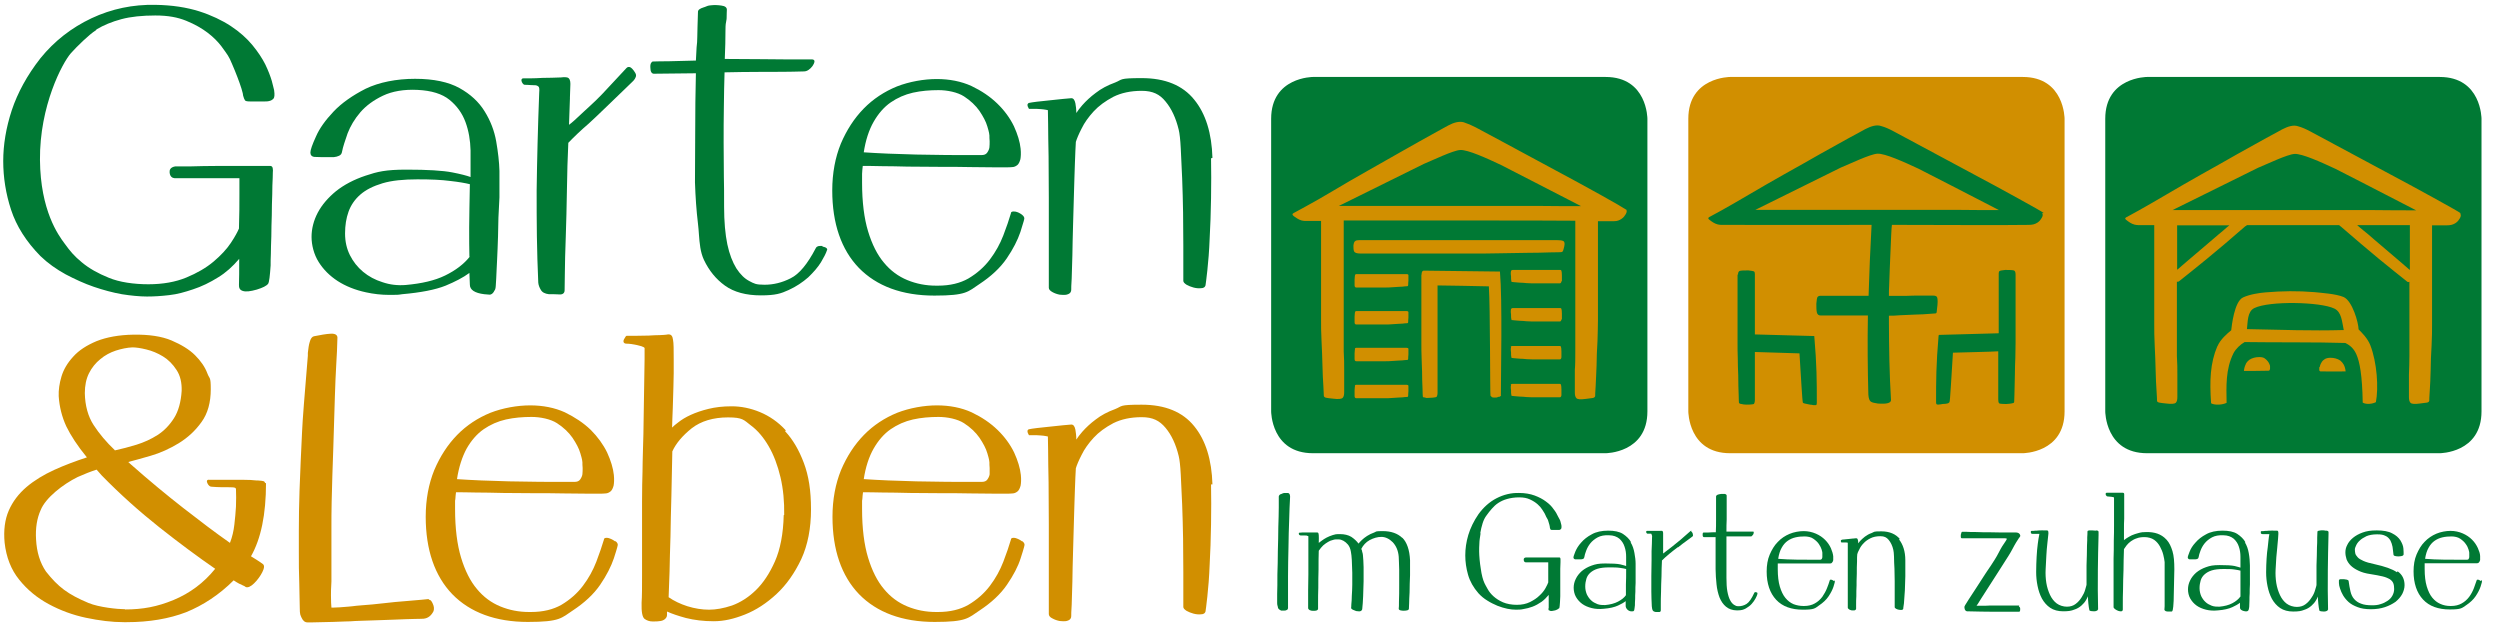 <?xml version="1.0" encoding="UTF-8"?> <svg xmlns="http://www.w3.org/2000/svg" id="Ebene_1" version="1.1" viewBox="0 0 1081.7 273.2"><defs><style> .st0 { fill: #007934; } .st1 { fill: #d18f00; } </style></defs><path class="st0" d="M41.8,12.7c3-1.8,6.6-3.3,10.7-4.4,4.1-1.1,9.1-1.6,14.7-1.6s9.7.8,13.4,2.3c3.7,1.5,6.8,3.3,9.3,5.2,2.5,1.9,4.4,3.9,5.8,5.7,1.4,1.9,2.4,3.3,2.9,4.1.5.8,1.2,2.1,1.9,3.9.8,1.8,1.5,3.6,2.2,5.4.7,1.8,1.3,3.5,1.8,5.1.5,1.6.7,2.6.7,3h0c.3,1,.5,1.6.8,2,.2.3.7.5,2.3.5s1,0,1.6,0h4.4c.8,0,1.6,0,2.2-.2.6-.1,1.2-.4,1.7-.9.6-.5.7-1.7.4-3.8-.1-.6-.5-1.9-1-4-.6-2-1.5-4.4-2.8-7.1-1.3-2.6-3.2-5.5-5.6-8.4-2.4-2.9-5.5-5.7-9.3-8.2-3.8-2.5-8.4-4.7-13.7-6.4-5.4-1.7-11.7-2.7-19-2.8-9.6-.2-18.9,1.7-27.6,5.8-8.7,4.1-16.1,9.9-22.1,17.3-5.8,7.4-9.9,15-12.4,22.5-2.5,7.6-3.7,15-3.7,22s1.1,14.1,3.4,21.1c2.3,7,6.5,13.7,12.7,20,3.2,3.1,6.9,5.7,10.9,7.9,4,2.1,8.1,4,12.2,5.4,4.1,1.4,8.2,2.5,12.1,3.2,3.7.6,7.8,1,10.9,1s6.2-.2,9.6-.6c3.6-.4,6.7-1.3,10.3-2.5,3.7-1.2,7.4-3,10.9-5.2,3.3-2,6.3-4.7,9.1-8,0,3.8,0,10.1-.1,11.2,0,.9,0,2.2,1.7,2.7,1.3.4,3.2.2,6-.6,2.6-.8,4.2-1.6,4.9-2.5.5-.7.8-3.6,1.1-8,0-.4,0-.7,0-1,0-.5,0-1.8.1-3.9,0-2.1.1-4.7.2-7.6,0-2.9.1-6,.2-9.2,0-3.2.1-6.3.2-9,0-2.8.1-5.1.2-7.1,0-2,.1-3.1.1-3.3,0-1.6-.6-1.9-1.1-1.9h-10.8c-3.6,0-7.5,0-12,0-4.3,0-8.2.1-11.9.2-3.6,0-5.7,0-6.5,0-2.2.4-2.5,1.6-2.4,2.7.2,1.8,1.2,2.3,2.1,2.4.4,0,2.1,0,4.9,0,3,0,6.1,0,9.2,0s6.5,0,9.3,0c2.3,0,3.9,0,4.7,0v6.9c0,4.1,0,9-.2,14.9-.6,1.4-1.7,3.5-3.5,6.2-1.8,2.7-4.3,5.4-7.5,8.1-3.2,2.7-7.2,5-11.8,6.9-4.6,1.9-10.1,2.9-16.4,2.9s-12.5-.9-17.1-2.8c-4.7-1.9-8.6-4.1-11.7-6.7-3.2-2.6-5.2-5-7.2-7.8l-.3-.4c-2.6-3.5-10.4-14.1-10.6-36.1-.2-23.4,9.7-42,13.4-46.2,2.6-2.9,7.9-8.1,10.8-9.9"></path><path class="st0" d="M524.6,68.3c-.3-10.6-2.9-19.1-7.9-25.2-5-6.2-12.6-9.3-22.7-9.3s-8.2.6-11.5,1.9c-3.3,1.2-6.1,2.7-8.4,4.5-2.3,1.7-4.2,3.5-5.8,5.3-1.1,1.3-2,2.4-2.6,3.4,0-1.7-.2-3.1-.4-4.2-.3-1.5-.9-2.2-1.7-2.2s-.2,0-.2,0c-.4,0-1.5.1-3.4.3-1.8.2-3.7.4-5.7.6-2,.2-3.9.4-5.6.6-1.7.2-2.8.4-3.3.5-.4,0-.6.3-.8.6-.1.3,0,.6.1,1l.5,1h2.2c.8,0,1.7,0,2.7.1.9,0,1.7.2,2.5.3.7.1.8.2.8.2,0,.3,0,2.3.1,6,0,3.7.1,8.3.2,13.9,0,5.4.1,11.3.1,18v38.9c0,.7.5,1.3,1.6,1.9.9.5,2,.9,3.1,1.1.5,0,1,.1,1.5.1s1.3,0,1.8-.2c1.4-.4,1.7-1.3,1.7-2s0-2,.2-4.9c.1-2.7.2-6,.3-10.1,0-3.7.2-8,.3-13.2.1-4.8.3-9.5.4-14.1.1-4.6.3-8.8.4-12.7.1-3.8.3-6.8.4-9,.4-1.3,1.2-3.3,2.5-5.8,1.2-2.5,3-5,5.2-7.4,2.2-2.4,5.1-4.5,8.5-6.3,3.4-1.7,7.5-2.6,12.3-2.6s7.8,1.5,10.3,4.6c2.6,3.1,4.5,7.2,5.7,12.2.4,1.6.7,4.3.9,8.2.2,3.9.4,8.2.6,12.9.2,4.8.3,9.8.4,14.8,0,5.4.1,10.1.1,14.2v15.3c0,.6.5,1.1,1.4,1.7.9.5,1.9.9,3,1.2,1.1.3,2.2.4,3.2.3,1.2,0,1.8-.5,2-1.2.1-.6.4-2.8.8-6.5.4-3.7.8-8.4,1-13.8.3-5.3.5-11.2.6-17.4.1-6.2.1-12,0-17.3"></path><path class="st0" d="M203.3,111c-2.6,3.3-6.2,6-10.7,8.2-4.5,2.2-10.2,3.5-17,4.1-3.5.3-6.9-.1-10.1-1.2-3.2-1-6-2.5-8.4-4.5-2.4-2-4.3-4.4-5.7-7.2-1.4-2.8-2.1-5.9-2.1-9.4s.5-6.6,1.5-9.4c1-2.8,2.7-5.3,5.1-7.4,2.4-2.1,5.6-3.7,9.6-4.9,4-1.2,9.1-1.7,15.1-1.7s10.4.2,14.2.7c3.6.4,6.5.9,8.5,1.4-.1,7.3-.3,13.5-.3,18.6,0,5.1,0,9.4.1,12.8M216.1,74c-.1-3.9-.6-8.2-1.4-12.8-.8-4.6-2.5-9-5-13-2.5-4.1-6.2-7.5-10.9-10.1-4.7-2.6-11.1-4-19.2-4s-15.6,1.5-21.4,4.3c-5.7,2.9-10.4,6.2-13.9,9.9-3.5,3.7-6.1,7.3-7.6,10.8-1.6,3.5-2.4,5.8-2.4,6.9s.6,1.8,1.8,1.9c1,0,2,.1,3.3.1s1.3,0,2.2,0c.9,0,1.8,0,2.8,0,.9-.1,1.7-.3,2.3-.6.7-.3,1.2-.9,1.3-1.8.4-2.1,1.3-4.7,2.4-7.9,1.2-3.1,3-6.2,5.5-9.1,2.5-2.9,5.8-5.3,9.8-7.2,4-1.9,9.1-2.8,15-2.5,6,.3,10.6,1.7,13.8,4.3,3.2,2.6,5.5,5.8,6.9,9.6,1.4,3.8,2.1,7.9,2.2,12.3,0,4.2,0,8.1,0,11.5-1.6-.6-4.3-1.3-7.9-2-4.1-.8-10.7-1.2-19.8-1.2s-12.6.9-17.7,2.6c-5.1,1.7-9.4,4-12.8,6.7-3.4,2.8-6.1,5.9-7.9,9.3-1.8,3.4-2.7,7-2.7,10.5s1,7.6,3.1,10.9c2,3.2,4.8,6,8.2,8.2,3.4,2.2,7.6,3.9,12.3,4.9,3.2.7,6.6,1.1,10.1,1.1s3.6,0,5.5-.3c8-.7,14.3-1.9,18.8-3.7,4.1-1.7,7.6-3.5,10.3-5.5l.2,5.1c0,2.2,2.1,3.6,6.2,4.1,1.1.1,1.9.2,2.4.2s1.3-.4,1.8-1.3c0-.2.2-.3.2-.4.3-.4.5-.7.6-2,.1-1.7.3-4.3.4-7.6.1-2.5.3-5.4.4-8.7.1-3.4.3-7,.3-10.6,0-1.8.1-3.6.2-5.5.1-2,.2-4,.3-6,0-2.3,0-4.5,0-6.7,0-1.6,0-3.2,0-4.8"></path><path class="st0" d="M272.9,29.2c-.7-.4-1.4-.3-1.9.3-2.2,2.4-3.9,4.2-5.4,5.8-3.9,4.2-6,6.6-10.6,10.8l-2.4,2.2c-3.4,3.2-5,4.7-6.4,5.7.1-4,.3-7.8.4-11.4v-.5c.1-3.7.2-5.5.2-5.8,0-1.5-.4-2.4-1.1-2.7-.6-.2-1.6-.3-2.9-.1-2.5.1-5.6.2-8,.2-1.9.1-3.7.2-5.4.2h-2.9c-.5,0-.7.2-.8.4-.2.4,0,.9.1,1.2.4.8.8,1.2,1.3,1.2s1.1,0,2.3.1c1,0,1.9.1,2.4.1.6.1,1.1.4,1.3.7.1.1.4.6.2,2.7-.3,7.3-.5,14.6-.7,21.7-.2,7-.3,13.8-.4,20.4,0,6.7,0,13.3.1,19.8.1,6.6.3,13.3.6,20.1.1,1.1.5,2.1,1.1,3.1.6,1.1,1.8,1.7,3.5,1.9,1.5,0,3.5,0,4.7.1,0,0,.2,0,.2,0,1.2,0,1.9-.7,1.9-1.8s0-2.8.1-7.2c0-4.3.2-9.7.4-15.9.2-6.2.4-13.1.5-20.3.1-7.2.3-14.1.6-20.4,2.5-2.6,5.4-5.4,8.8-8.3,2.7-2.4,10.9-10.4,15.9-15.2,1.4-1.3,2.5-2.4,3.1-3,.6-.5,1.6-1.8,1.5-2.8,0-.9-1.7-3-2.3-3.3"></path><path class="st0" d="M355.8,106.4c-.3,0-.6,0-.9,0-1.3,0-1.8.6-2,1.1-3.5,6.7-7.1,11.1-10.8,12.9-3.7,1.9-7.5,2.8-11.3,2.8s-4.5-.5-6.6-1.6c-2.1-1.1-3.9-2.9-5.6-5.5-1.6-2.6-3-6.1-3.9-10.4-.9-4.3-1.4-9.8-1.4-16.3s0-8.3-.1-13c0-4.6-.1-9.5-.1-14.7s0-10.4.1-15.6c0-5.1.2-10.1.3-14.8,4.8-.1,10.1-.2,15.9-.2s12.4,0,18.4-.2c.7,0,1.4-.2,2.1-.7.7-.5,1.2-1,1.7-1.7.4-.6.7-1.2.8-1.7,0-.3,0-.6-.2-.8-.2-.2-.5-.3-.8-.3-9,0-16.3,0-22.2-.1-6.2,0-11.3-.1-15.6-.1.2-4.6.3-8.7.3-12.6,0-2.4.2-3.1.3-3.6,0-.4.2-.7.2-1.5,0-1.9.1-3.1.1-3.6,0-1-.8-1.6-2.4-1.8-1.4-.2-2.9-.3-4.6-.1-1.1.1-1.5.3-2,.5-.3.1-.6.3-1.1.4-1.6.5-2.4,1.1-2.4,1.9s0,.9-.1,3.3c0,1.8-.2,4.3-.2,7.6,0,1.5-.1,2.9-.3,4.5-.1,1.6-.2,3.5-.3,5.7-3.9.1-8.5.2-11.6.3h-.5c-3.4,0-5.3.1-6.1.1s-.7.1-1,.4c-.4.4-.6,1.2-.5,2.3,0,1.7.6,2.6,1.5,2.6l18.2-.2c-.2,8.3-.3,16.8-.3,25.9,0,8.6-.1,15.7-.1,21.3.2,6.1.6,12.1,1.3,17.9.2,1.6.3,3.1.4,4.5.3,4,.6,7.8,2.2,11.2,2.2,4.6,5.2,8.3,9.1,11.1,3.9,2.8,9.1,4.2,15.5,4.2s8.7-.8,12-2.3c3.3-1.5,6.1-3.4,8.5-5.5,2.3-2.2,4.2-4.4,5.5-6.5,1.3-2.2,2.2-3.9,2.6-5.2.2-.3.1-.6,0-.7-.2-.4-.8-.7-1.9-.9"></path><path class="st0" d="M373.7,66.1c.8-5.4,2.3-9.9,4.3-13.4,2-3.5,4.5-6.4,7.4-8.4,2.9-2,6.1-3.4,9.6-4.2,3.6-.8,7.3-1.1,11.1-1.1s8.2.9,11,2.7c2.8,1.8,5.1,4,6.7,6.3,1.6,2.4,2.8,4.6,3.4,6.7.8,2.6.9,3.6.9,3.9,0,.7,0,1.6.1,2.5,0,.9,0,1.8-.1,2.7-.1.8-.5,1.6-1,2.3-.5.7-1.3,1-2.4,1-20.6.1-37.8-.3-51.1-1.2M442.2,92.9c-.5-.4-1.1-.7-1.7-1-.7-.3-1.3-.4-1.9-.4-1,0-1.2.4-1.2.8-.8,2.7-1.9,6-3.3,9.6-1.4,3.6-3.3,7.1-5.8,10.4-2.5,3.3-5.6,6-9.3,8.2-3.5,2-7.9,3.1-13.1,3.1s-.6,0-.9,0c-4.4,0-8.5-.8-12.4-2.4-3.9-1.6-7.3-4.1-10.1-7.5-2.9-3.4-5.2-8-6.9-13.6-1.7-5.6-2.6-12.7-2.6-21s0-2.7,0-3.9c0-1.1.2-2.2.3-3.4,2,0,4.7,0,8.3.1,3.5,0,7.2.1,11.4.2h.8c4.3,0,8.8.1,13.5.1s8.8,0,12.8.1c3.6,0,7,.1,10,.1h5.1c1.2,0,2.1,0,2.8-.1.8,0,1.6-.4,2.2-.9.6-.5,1-1.4,1.3-2.5.2-1.1.3-2.6.1-4.6-.3-2.9-1.3-6.2-2.9-9.7-1.7-3.5-4.1-6.8-7.2-9.8-3.1-3-6.8-5.5-11.2-7.6-4.4-2-9.5-3-15-3s-11.8,1.1-17.2,3.2c-5.4,2.2-10.3,5.4-14.4,9.6-4.1,4.2-7.4,9.3-9.9,15.2-2.4,5.9-3.7,12.7-3.7,20.2,0,14.3,3.9,25.6,11.5,33.5,7.7,7.9,18.7,12,32.7,12s14.5-1.7,19.5-5c5-3.3,9-7,11.8-11.1,2.8-4.1,4.7-7.9,5.9-11.4,1.5-4.7,1.7-5.6,1.7-5.9,0-.5-.3-1-.9-1.5"></path><path class="st1" d="M524.6,209.6c-.3-10.6-2.9-19.1-7.9-25.2-5-6.2-12.6-9.3-22.7-9.3s-8.2.6-11.5,1.9c-3.3,1.2-6.1,2.7-8.4,4.5-2.3,1.7-4.2,3.5-5.8,5.3-1.1,1.3-2,2.4-2.6,3.4,0-1.7-.2-3.1-.4-4.3-.3-1.5-.9-2.2-1.7-2.2s-.2,0-.2,0c-.4,0-1.5.1-3.4.3-1.8.2-3.7.4-5.7.6-2,.2-3.9.4-5.6.6-1.8.2-2.8.4-3.3.5-.4,0-.7.3-.8.6-.1.3,0,.6.1,1l.5,1h2.2c.8,0,1.7,0,2.7.1.9,0,1.7.2,2.5.3.7.1.8.2.8.2,0,.3,0,2.3.1,6,0,3.7.1,8.3.2,13.9,0,5.4.1,11.3.1,18v38.9c0,.7.5,1.4,1.6,1.9.9.5,2,.9,3.1,1.1.5,0,1,.1,1.5.1s1.3,0,1.8-.2c1.4-.4,1.7-1.3,1.7-2s0-2.1.2-4.9c.1-2.6.2-5.9.3-10.1,0-4,.2-8.4.3-13.2.1-4.8.3-9.5.4-14.1.1-4.6.3-8.8.4-12.7.1-3.9.3-6.8.4-9,.4-1.3,1.2-3.3,2.5-5.8,1.2-2.5,3-5,5.2-7.4,2.2-2.4,5.1-4.5,8.5-6.3,3.4-1.7,7.5-2.6,12.3-2.6s7.7,1.5,10.3,4.6c2.6,3.1,4.5,7.2,5.7,12.2.4,1.6.7,4.3.9,8.1.2,3.8.4,8.2.6,12.9.2,4.8.3,9.8.4,14.8,0,5.4.1,10.1.1,14.2v15.3c0,.6.5,1.1,1.4,1.7.9.5,1.9.9,3,1.2,1.1.3,2.2.4,3.2.3,1.2,0,1.8-.5,2-1.2.1-.6.4-2.8.8-6.5.4-3.7.8-8.4,1-13.8.3-5.3.5-11.2.6-17.4.1-6.2.1-12,0-17.3"></path><path class="st1" d="M339.1,222.9c-.2,8.1-1.5,14.8-3.8,20-2.3,5.2-5.1,9.4-8.3,12.5-3.2,3.1-6.7,5.3-10.3,6.6-3.6,1.2-6.9,1.8-9.9,1.8s-6.2-.5-9.4-1.5c-3.1-1-5.8-2.3-8.1-3.9.1-2.9.2-6.6.4-11,.1-4.6.2-9.6.4-15.2.1-5.5.2-11.5.4-17.8l.4-19.1c1.6-3.5,4.4-6.8,8.4-10,4-3.1,9.3-4.7,15.7-4.7s6.8,1.1,9.8,3.4c3,2.2,5.6,5.3,7.8,9.1,2.2,3.8,3.9,8.3,5.1,13.4,1.2,5.1,1.7,10.6,1.6,16.3M340,186.2c-3.3-3.6-7.1-6.2-11.2-7.9-4.1-1.7-8.2-2.5-12.2-2.5s-7.1.4-10,1.1c-2.9.7-5.5,1.6-7.7,2.6-2.2,1-4,2.1-5.5,3.3-1.1.8-1.9,1.5-2.6,2.2,0-2,.2-5.1.3-8.4.2-6.2.4-13.2.4-15.1v-5.8c0-4.4,0-7.2-.3-8.7-.2-1.6-.8-2.3-1.8-2.3s-.2,0-.4,0c-.1,0-.7.2-3.5.3-1.5,0-3.1.1-4.8.2-1.7,0-4.3.1-5.9.1h-3.6c-.3,0-.5.2-1.2,1.5-.3.6-.3,1-.1,1.4.2.3.6.5,1.1.5,1.2,0,2.8.2,4.6.6,3.3.7,3.3,1.3,3.3,1.3v4.7c0,1.5-.1,6.9-.2,12.7-.1,5-.2,10.2-.2,12.5,0,5.2-.2,9.8-.3,13.9-.1,4.1-.2,7.3-.2,9.7-.1,3.3-.2,7.6-.2,12.9s0,10.8,0,16.2c0,5.5,0,10.8,0,15.9s0,8.9-.2,11.7c-.1,4,.3,6.2,1.3,7,1,.7,2.1,1.1,3.5,1.1s2.3,0,3.4-.2c1.4-.2,2.8-1.2,2.8-2.6v-1.5c2.2,1,4.9,1.9,8.2,2.8,3.6.9,7.6,1.4,12,1.4s8.7-1,13.5-2.9c4.8-1.9,9.4-4.9,13.7-8.9,4.3-4,7.8-9,10.7-15.1,2.8-6.1,4.2-13.3,4.2-21.5s-1-14.5-3.1-20.1c-2.1-5.6-4.8-10.2-8.1-13.7"></path><path class="st1" d="M185.4,259.2c-.2,0-1.2.1-3,.3-1.9.2-4.3.4-7,.6-2.8.2-5.9.5-9.3.9-3.4.4-6.6.7-9.5.9-1.9.1-3,.3-4,.4-.6,0-1.3.2-2.1.2-1.9.2-5.2.4-6.3.4h-.3c-.4,0-.5,0-.5,0-.1-.4-.2-3.5-.2-5.3s0-2.3.2-6c0-1.8,0-3.9,0-6.3,0-2.4,0-5.1,0-8.1,0-2.6,0-5.4,0-8.4,0-3.7,0-7.6.1-11.7.2-7.7.4-15.4.7-22.9.3-8.5.5-16,.7-22.8.1-4.7.4-9.8.6-13.9.1-2.3.2-4.2.3-5.5.1-3.7.2-5.6.2-5.9,0-.9-.6-1.9-3.1-1.7-1.8.1-4.1.5-7.1,1.1-.8.2-1.4,1-1.8,2.5-.4,1.3-.6,2.9-.8,4.7v1.2c-1.4,16.9-2.3,27.9-2.5,32.9-.4,8.3-.8,16.9-1.1,25.5-.2,5.9-.3,11.9-.3,17.6,0,2.8,0,5.6,0,8.5,0,4.9,0,9.7.2,14.3,0,3.5.2,6.8.2,10.1s.3,3.3.8,4.5c.6,1.3,1.4,2,2.6,2s3,0,6.1-.1c3.3,0,6.6-.2,10-.3,1.7,0,3-.1,4.4-.2,1.7,0,3.4-.2,5.7-.2,4.1-.1,7.9-.3,11.4-.4,3.5-.1,6.4-.3,8.7-.3,2.3,0,3.6-.1,3.9-.1,1.9-.2,3.3-1.3,4.3-3.3.3-1,.2-2-.3-3.1-.5-1.2-1-1.8-1.6-1.8"></path><path class="st1" d="M197.7,207.5c.8-5.4,2.3-9.9,4.2-13.4,2-3.5,4.5-6.4,7.4-8.4,2.9-2,6.1-3.4,9.6-4.2,3.6-.8,7.3-1.1,11.1-1.1s8.2.9,11,2.7c2.8,1.8,5.1,4,6.7,6.3,1.6,2.4,2.8,4.6,3.4,6.7.8,2.6.9,3.6.9,3.9,0,.7,0,1.6.1,2.5,0,.9,0,1.8-.1,2.7-.1.8-.5,1.6-1,2.3-.5.7-1.3,1-2.4,1-20.6.1-37.8-.3-51.1-1.2M266.1,234.2c-.5-.4-1.1-.7-1.7-1-.7-.3-1.3-.5-1.9-.5-1,0-1.2.4-1.2.8-.8,2.7-1.9,5.9-3.3,9.6-1.4,3.6-3.3,7.1-5.8,10.4-2.5,3.3-5.6,6-9.3,8.2-3.5,2-7.9,3.1-13.1,3.1s-.6,0-.9,0c-4.4,0-8.5-.8-12.4-2.4-3.9-1.6-7.3-4.1-10.1-7.5-2.9-3.4-5.2-8-6.9-13.6-1.7-5.6-2.6-12.7-2.6-21s0-2.7.1-3.9c0-1.1.2-2.3.3-3.4,2,0,4.7,0,8.3.1,3.7,0,7.7.1,12.2.2,4.5,0,9,.1,13.5.1s8.8,0,12.8.1c3.8,0,7.2.1,10,.1h5.1c1.2,0,2.1,0,2.8-.1.8,0,1.6-.4,2.2-.9.6-.5,1-1.4,1.3-2.5.2-1.1.3-2.6.1-4.6-.3-2.9-1.3-6.2-2.9-9.7-1.7-3.5-4.1-6.8-7.1-9.8-3.1-3-6.9-5.5-11.2-7.6-4.4-2-9.5-3-15-3s-11.8,1.1-17.2,3.2c-5.4,2.2-10.3,5.4-14.4,9.6-4.1,4.2-7.4,9.3-9.9,15.2-2.4,5.9-3.7,12.7-3.7,20.2,0,14.3,3.9,25.6,11.5,33.5,7.7,7.9,18.7,12,32.7,12s14.5-1.7,19.5-5c5-3.3,9-7,11.8-11.1,2.8-4.1,4.7-7.9,5.9-11.4,1.7-5.2,1.7-5.8,1.7-5.9,0-.5-.3-1-.9-1.5"></path><path class="st1" d="M373.7,207.5c.8-5.4,2.3-9.9,4.3-13.4,2-3.5,4.5-6.4,7.4-8.4,2.9-2,6.1-3.4,9.6-4.2,3.6-.8,7.3-1.1,11.1-1.1s8.2.9,11,2.7c2.8,1.8,5.1,4,6.7,6.3,1.6,2.4,2.8,4.6,3.4,6.7.8,2.6.9,3.6.9,3.9,0,.7,0,1.6.1,2.5,0,.9,0,1.8,0,2.7-.1.8-.5,1.6-1,2.3-.5.7-1.3,1-2.4,1-20.6.1-37.8-.3-51.1-1.2M442.2,234.2c-.5-.4-1.1-.7-1.7-1-.7-.3-1.3-.5-1.9-.5-1,0-1.2.4-1.2.8-.8,2.7-1.9,6-3.3,9.6-1.4,3.6-3.3,7.1-5.8,10.4-2.5,3.3-5.6,6-9.3,8.2-3.5,2-7.9,3.1-13.1,3.1s-.6,0-.9,0c-4.4,0-8.5-.8-12.4-2.4-3.9-1.6-7.3-4.1-10.1-7.5-2.9-3.4-5.2-8-6.9-13.6-1.7-5.6-2.6-12.7-2.6-21s0-2.7.1-3.9c0-1.2.2-2.3.3-3.4,2,0,4.7,0,8.3.1,3.7,0,7.7.1,12.2.2,4.4,0,9,.1,13.5.1s8.8,0,12.8.1c3.8,0,7.2.1,10,.1h5.1c1.2,0,2.1,0,2.8-.1.8,0,1.6-.4,2.2-.9.6-.5,1-1.4,1.3-2.5.2-1.1.3-2.6.1-4.6-.3-2.9-1.3-6.2-2.9-9.7-1.7-3.5-4.1-6.8-7.2-9.8-3.1-3-6.8-5.5-11.2-7.6-4.4-2-9.5-3-15-3s-11.8,1.1-17.2,3.2c-5.4,2.2-10.3,5.4-14.4,9.6-4.1,4.2-7.4,9.3-9.9,15.2-2.4,5.9-3.7,12.7-3.7,20.2,0,14.3,3.9,25.6,11.5,33.5,7.7,7.9,18.7,12,32.7,12s14.5-1.7,19.5-5c5-3.3,9-7,11.8-11.1,2.8-4.1,4.8-7.9,5.9-11.4,1.7-5.2,1.7-5.8,1.7-5.9,0-.5-.3-1-.9-1.5"></path><path class="st1" d="M49.7,194.8c-3.7-3.5-6.8-7.2-9.2-10.9-2.4-3.7-3.7-8.4-3.8-13.8,0-3.3.6-6.2,1.8-8.6,1.2-2.4,2.9-4.5,4.9-6.1,2-1.7,4.3-2.9,6.7-3.7,2.5-.8,4.9-1.3,7.2-1.4,1.5,0,3.6.3,6,.9,2.5.6,4.9,1.6,7.2,3,2.3,1.4,4.3,3.4,5.9,5.9,1.6,2.4,2.3,5.5,2.2,9-.3,4.8-1.4,8.8-3.3,11.8-1.9,3-4.3,5.5-7.1,7.3-2.8,1.8-5.9,3.2-9.1,4.2-3.2,1-6.4,1.8-9.5,2.5M54.1,263.6c-3.1,0-11.2-.8-15.8-2.7-9-3.8-13.1-6.9-18.4-13.6-2.6-3.8-4-8.4-4.3-13.9-.3-4.9.4-9.2,2-12.7,2.1-5.3,9.7-11.2,16-14.3,2.9-1.3,5.7-2.4,8.2-3.2l2.2,2.5c7.9,8.1,16.3,15.6,25,22.5,8.6,6.8,16.7,12.8,24.1,17.9-4.9,6.1-11,10.6-18,13.5-7,2.9-13.3,4.1-21,4.1M114.7,209.1c-.2-1-.6-1-3-1.2h-.6c-2.1-.2-3.1-.3-6-.3s-6.1,0-9,0c-2.8,0-4.7,0-5.4,0-.7-.1-1,.1-1.1.3-.2.4,0,.9.2,1.3.5,1,1.1,1.4,1.8,1.4h0c1.4.1,2.8.2,4.1.2h2.5c2.3,0,3.1.1,3.3.2.3,0,.5.3.6.5.1,2.4.1,5,0,7.7-.1,2.3-.4,5-.7,7.8-.3,2.7-.9,5.3-1.9,7.9-6.3-4.4-13-9.5-20.2-15.1-7.3-5.7-14.9-12-22.6-18.8l-1.2-1.1c2.7-.7,5.9-1.6,9.7-2.7,4.2-1.2,8.3-3.1,12.1-5.4,3.9-2.4,7.2-5.4,9.9-9.2,2.7-3.7,4-8.5,4-14.2s-.5-4.2-1.5-6.9c-1-2.7-2.8-5.3-5.3-7.8-2.5-2.5-6-4.6-10.2-6.4-4.3-1.8-9.8-2.6-16.4-2.5-6.4.1-11.7,1.1-16,2.8-4.3,1.8-7.7,4-10.1,6.7-2.5,2.7-4.2,5.6-5.1,8.6-.9,3-1.3,5.9-1.2,8.5.3,4.6,1.4,9,3.3,13.1,1.9,3.9,4.8,8.4,8.9,13.4-4.9,1.6-9.7,3.4-14.1,5.4-4.6,2.1-8.7,4.6-12,7.4-3.4,2.9-6,6.3-7.7,10.2-1.7,3.9-2.3,8.6-1.8,13.9.7,6.3,2.8,11.7,6.3,16,3.5,4.4,7.8,7.9,12.8,10.6,5,2.7,10.4,4.7,16.1,5.9,5.7,1.2,11.2,1.9,16.4,1.9.4,0,.8,0,1.2,0,9.8,0,18.4-1.5,25.7-4.3,7.4-3,14.4-7.6,20.6-13.8,1.8,1.2,3,1.8,4,2.2.5.2.9.4,1.1.6.2.2.5.2.8.2,2.2,0,6-4.8,7-7.7.4-1.1.3-1.9-.2-2.3-1.3-1-4.2-2.8-5.2-3.4,4.3-7.6,6.5-18,6.5-31.8h0Z"></path><path class="st0" d="M703.6,257.4c-.8,1.2-2,2.1-3.5,2.9-1.5.8-3.4,1.3-5.6,1.5-1.1,0-2.2,0-3.3-.4-1-.4-2-.9-2.7-1.6-.8-.7-1.4-1.6-1.9-2.6-.4-1-.7-2.1-.7-3.4s.2-2.4.5-3.4c.3-1,.9-1.9,1.7-2.6.8-.7,1.8-1.3,3.1-1.7,1.3-.4,3-.6,5-.6s3.4,0,4.7.2c1.2.2,2.1.3,2.7.5,0,2.6,0,4.8-.1,6.7,0,1.8,0,3.3,0,4.6M705.8,234.7c-.8-1.5-2.1-2.7-3.6-3.7-1.6-1-3.7-1.4-6.4-1.4s-5.2.5-7.1,1.6c-1.9,1-3.4,2.2-4.6,3.6-1.2,1.3-2,2.7-2.5,3.9-.5,1.3-.8,2.1-.8,2.5s.3.7.7.8c.3,0,.7,0,1.1,0s.4,0,.7,0c.3,0,.6,0,.9,0,.3,0,.6-.1.8-.2.3-.1.4-.4.5-.7.1-.8.4-1.7.8-2.8.4-1.1,1-2.2,1.8-3.2.8-1,1.9-1.9,3.2-2.6,1.3-.7,2.9-1,4.9-.9,1.9,0,3.4.6,4.5,1.5,1,.9,1.8,2.1,2.2,3.4.5,1.4.7,2.8.7,4.4,0,1.5,0,2.8,0,4-.5-.2-1.4-.4-2.5-.7-1.4-.3-3.6-.4-6.5-.4s-4.2.3-5.9.9c-1.7.6-3.1,1.4-4.3,2.4-1.1,1-2,2.1-2.6,3.4-.6,1.2-.9,2.5-.9,3.8s.3,2.8,1,4c.7,1.2,1.6,2.2,2.7,3,1.1.8,2.5,1.4,4.1,1.8,1.6.4,3.3.5,5.2.3,2.6-.2,4.7-.7,6.2-1.4,1.3-.6,2.4-1.2,3.3-1.9v2.1c0,.8.8,2.1,2.2,2.3.3,0,.6,0,.8,0s.5,0,.7-.5c.1-.3.2-1.4.3-2.1,0-.6,0-1.4.1-2.8,0-.9,0-1.9.1-3.1,0-1.2,0-2.5.1-3.8,0-1.3,0-2.7,0-4.2,0-1.4,0-2.8,0-4.1,0-1.4-.2-3-.5-4.6-.3-1.7-.8-3.3-1.7-4.7"></path><path class="st0" d="M732,229.7c-.1,0-.2,0-.3,0s-.3,0-.4.2c-3,2.7-5.6,4.9-7.8,6.6-1.8,1.4-3.1,2.4-3.9,3,0-.7,0-1.7,0-2.7,0-1.3,0-2.6,0-3.3,0-1.3,0-2.7,0-2.8,0-.2,0-.8-.4-1-.2,0-.6-.1-1,0-1.1,0-1.9,0-2.6,0-.6,0-1.3,0-1.9,0h-1c-.2,0-.3,0-.4.2-.1.2,0,.4,0,.5.1.2.3.5.5.5s.4,0,.8,0c.4,0,.7,0,.8,0,.2,0,.3.8.4.9,0,0,.1.1,0,.8,0,1.5-.1,3.8-.2,5.9,0,1.5,0,2.8,0,3.8,0,2.4-.1,4.7-.1,6.9,0,2.3,0,4.6,0,6.7,0,2.2.1,4,.2,6.4,0,.4.2,1.5.4,1.8.2.4.7.6,1.3.7.7,0,1.1,0,1.5,0h0c.2,0,.4,0,.5-.2.1-.1.2-.3.2-.5s0-.1,0-.3c0-.3,0-1.5,0-2.4,0-1.4,0-3.1.1-5.3,0-2.1.1-4.3.2-6.8,0-2.4.1-4.7.2-6.8.9-.9,1.9-1.8,3.1-2.8,1.2-1,2.5-2,3.7-2.9h.2c1.2-1,2.4-1.9,3.4-2.6,1.1-.8,2-1.5,2.7-2,.3-.2.4-.5.3-.8,0-.3-.1-.6-.2-.8-.1-.3-.3-.5-.6-.6"></path><path class="st0" d="M557.3,213.3c-.5,0-1.1,0-1.7,0-.6.1-.5.2-1.1.4-.9.2-1.1.7-1.2,1.1,0,.7,0,2,0,4.8,0,2.4-.1,5.3-.2,8.5,0,3.2-.1,6.7-.2,10.3,0,3.6-.1,7-.2,10.1,0,3.1,0,6.4-.1,8.6,0,2.2,0,3.4,0,3.8,0,1,.2,1.1.3,1.7,0,.6.4,1.1,1.1,1.4.3.1,0,.2.4.2.2,0,.4,0,.7,0s.4,0,.6,0c.5,0,.8-.1,1.1-.3.4-.2.5-.5.5-.8,0-4.9,0-9.4,0-13.7,0-4.1.1-8.3.2-12.8,0-4.1.2-8,.3-11.6.1-3.5.2-6.9.4-10.1,0-1.2-.5-1.5-.9-1.6"></path><path class="st0" d="M606.7,232.7c-2-1.9-4.8-2.9-8.4-2.9s-2.6.2-3.7.6c-1.1.4-2.2.9-3.1,1.5-.9.6-1.7,1.2-2.3,1.8-.5.5-1,1-1.4,1.5-.8-1.1-1.9-2.1-3.1-2.9-1.3-.8-3-1.2-4.9-1.2s-2.1.1-3.1.4c-1,.3-1.9.7-2.7,1.1-.8.4-1.5.9-2.2,1.4-.4.3-.8.6-1.2.9.1-3.4,0-4.1-.3-4.4,0,0-.2-.1-.3-.1s-.4,0-.9,0h-.5c-.8,0-1.7,0-2.6,0h-2.6c-.8.1-1.2.1-1.2.1,0,0-.2,0-.2.1-.1.1,0,.3,0,.5,0,.2.2.5.8.6.1,0,.4,0,.8,0h.5c.2,0,.5,0,.7,0,.4,0,.7,0,1,.2.3,0,.3.2.3.2v3c0,1.6,0,3.5,0,5.7v7.7c0,2.5-.1,4.8-.1,6.9v7.7c0,.3.2.6.7.9.4.2.9.3,1.4.3.5,0,.9,0,1.4-.1.6-.2.8-.5.8-.8s0-1.2,0-2.9c0-1.7,0-3.8.1-6.3,0-2.4,0-5,.1-7.8,0-2.7,0-5.9.1-8.1.6-.9,1.3-1.7,1.9-2.3.7-.6,1.4-1.1,2.1-1.5.7-.4,1.3-.7,1.9-.8.6-.2,1-.3,1.3-.3s.8,0,1.6,0c.6,0,1.3.3,1.9.6.7.4,1.3.9,1.9,1.6.6.7,1.1,1.8,1.3,3.1.2.9.3,2.1.4,3.6,0,1.4.2,3.8.2,5.5,0,1.7,0,3.4,0,5.2,0,1.6-.1,3.2-.2,4.8,0,1.4-.1,2.6-.2,3.6,0,1.3-.1,1.5-.1,1.6,0,.3.2.5.7.8.4.2.9.4,1.5.6.3,0,.7.1,1,.1s.4,0,.6,0c.7-.1.9-.6,1-.9.2-1.6.3-3.5.4-5.6,0-2.1.2-4.3.2-6.5,0-2.1,0-4.2,0-6.1,0-1.9-.2-4.1-.3-5.3,0-.5-.2-.9-.3-1.3,0-.4-.2-.9-.4-1.3.8-1.6,2-2.9,3.6-3.8,1.7-.9,3.4-1.4,5.1-1.4s3.4.8,4.9,2.3c1.5,1.6,2.4,3.7,2.6,6.3,0,1.1.2,3.4.2,5.5,0,2,0,4.7,0,6.8,0,2.1,0,5.4-.1,7.2,0,1.7,0,2.2-.1,3,0,.3.3.6.8.7.8.2,1.9.2,2.8,0,.5-.1.8-.4.8-.7s0-.9.1-2.3c0-1.3.1-2.9.2-4.8,0-2,.1-5.4.2-7.4,0-2.2,0-4.8,0-6.5-.2-4.5-1.4-7.8-3.3-9.7"></path><path class="st0" d="M1037.1,247.6c-2-1.4-5.2-2.5-9.7-3.5-2-.4-3.7-.9-4.8-1.4-1.1-.5-2-1-2.5-1.6-.5-.6-.9-1.1-1-1.6-.1-.5-.2-1.1-.2-1.7s.2-1,.5-1.7c.3-.7.8-1.5,1.6-2.2.7-.7,1.7-1.3,2.9-1.9,1.2-.5,2.7-.8,4.6-.8s2.6.2,3.5.6c1,.4,1.7,1.1,2.3,2.1.4.8.7,1.7.9,2.7.1,1,.3,2.1.4,3.3,0,.2.1.6.8.7.8.2,1.8.2,2.7,0,.5-.1.8-.3.9-.7,0-.6,0-1.5-.1-2.6-.1-1.2-.6-2.3-1.3-3.5-.8-1.2-1.9-2.2-3.5-3-1.6-.9-3.9-1.3-6.7-1.3s-4.4.3-6.1.9c-1.7.6-3.1,1.4-4.2,2.3-1.1.9-2,2-2.5,3.1-.6,1.1-.8,2.2-.8,3.2s.2,2,.5,3c.4,1,1,1.9,1.8,2.7.8.8,2,1.6,3.3,2.2,1.4.7,3.1,1.2,5.2,1.5,2.1.3,3.9.7,5.3,1,1.3.3,2.4.8,3.1,1.2.7.5,1.2,1,1.5,1.7.3.7.4,1.6.4,2.6s-.3,2-.8,2.9c-.5.9-1.2,1.6-2.1,2.2-.9.6-1.9,1.1-3,1.4-1.1.4-2.3.5-3.6.5-2,0-3.6-.2-4.8-.7-1.2-.4-2.2-1.1-3-2-.8-.9-1.3-2-1.6-3.3-.3-1.3-.6-2.9-.8-4.5,0-.4-.6-.5-.8-.6-.4,0-.9-.2-1.3-.2-.5,0-.9,0-1.3,0-.7,0-.8.4-.8.6s0,.4,0,1.1c0,.7.2,1.5.5,2.4.3.9.7,1.9,1.3,2.9.6,1,1.4,2,2.4,2.9,1,.9,2.3,1.6,3.9,2.2,1.5.6,3.4.9,5.7.9s4.3-.3,6.1-.9c1.8-.6,3.3-1.4,4.6-2.3,1.2-1,2.2-2.1,2.9-3.4.6-1.2,1-2.5,1-3.8,0-2.6-1-4.6-3-6"></path><path class="st0" d="M640.5,230.6c.2-1.4.6-2.8,1-4.2.4-1.3,1-2.5,1.7-3.4.7-1,1.5-2,2.3-2.9.8-.9,1.7-1.8,2.8-2.5,1.1-.7,2.3-1.3,3.8-1.7,1.4-.4,3.2-.7,5.2-.7s3.4.3,4.7.9c1.3.6,2.4,1.3,3.3,2.1.9.8,1.5,1.5,2,2.3.5.8.8,1.3,1,1.6.2.3.4.9.7,1.5.3.7.5.7.8,1.5.2.7.4,1.4.6,2,.2.8.2,1.1.2,1.2h0c.1.4.2.7.3.8.1.2.4.2.9.2s.4,0,.6,0h1.5c.3,0,.6,0,.8,0,.2,0,.5-.2.7-.4.2-.2.3-.7.2-1.6,0-.2-.2-.7-.4-1.6-.2-.8-.5-1.1-1-2.1-.5-1.1-1.1-2.2-2-3.3-.8-1.2-1.9-2.3-3.3-3.3-1.3-1-3-1.9-4.9-2.6-1.9-.7-4.2-1.1-6.7-1.1-3.4-.1-6.7.7-9.8,2.3-3.1,1.6-5.7,4-7.8,6.9-2,2.9-3.5,6-4.4,9-.9,3-1.3,6-1.3,8.8s.4,5.6,1.2,8.4c.8,2.8,2.3,5.5,4.5,8,1.1,1.2,2.4,2.3,3.9,3.2,1.4.9,2.9,1.6,4.3,2.2,1.5.6,2.9,1,4.3,1.3,1.4.3,2.6.4,3.7.4s2.2,0,3.4-.3c1.2-.2,2.5-.5,3.8-1,1.3-.5,2.6-1.2,3.9-2.1,1.1-.8,2.1-1.8,3.1-3,0,1.1,0,5.4,0,5.7,0,0,0,0,0,.1h-.1v.3c0,.3,0,.6.3.6s0,0,0,0c.1,0,.3.2.4.2.5.2,1.2,0,2.2-.2.9-.3,1.5-.7,1.8-1,.2-.4.4-4.5.4-5.1,0-.2,0-.6,0-1.2v-.4c0-.9,0-1.9,0-3,0-1.2,0-2.4,0-3.7v-3.6c0-1.1.1-2,.1-2.8,0-.8,0-1.2,0-1.3,0-.7-.3-.8-.5-.8h-3.8c-1.3,0-2.7,0-4.2,0-1.3,0-2.5,0-3.6,0h-1c-1,0-1.6,0-1.9,0-.7.1-1,.5-.9,1.1,0,.7.5,1,.8,1,0,0,.3,0,.7,0h1c1,0,2.1,0,3.3,0s2.3,0,3.3,0h.9c.3,0,.5,0,.6,0v2.7c0,1.8,0,3.8,0,6-.2.6-.6,1.4-1.2,2.5-.6,1.1-1.5,2.2-2.6,3.2-1.1,1.1-2.5,2-4.1,2.8-1.6.8-3.5,1.2-5.7,1.2s-4.4-.4-6-1.1c-1.6-.7-3-1.6-4.1-2.6-1.1-1-1.9-2-2.5-3.1-.6-1.1-1.1-1.9-1.4-2.6-.3-.6-.6-1.5-.9-2.6-.3-1.1-.5-2.3-.7-3.7-.2-1.3-.4-2.6-.5-3.9-.1-1.3-.2-2.5-.2-3.5s0-2.2.1-3.5c0-1.3.3-2.7.5-4.2"></path><path class="st0" d="M760,256.2c-.7-.1-1,.2-1,.4-1.1,2.4-2.2,4-3.3,4.7-1.1.7-2.3,1-3.4,1s-1.3-.2-2-.6c-.6-.4-1.2-1-1.7-2-.5-.9-.9-2.2-1.2-3.8-.3-1.6-.4-3.6-.4-5.9s0-3,0-4.7c0-1.6,0-3.3,0-5.3s0-3.2,0-5c0-1.1,0-1.4,0-1.7,0-.3,0-.6,0-1.2,1.4,0,3,0,4.8,0s3.8,0,5.6,0c.3,0,.5,0,.7-.3.2-.2.4-.4.5-.6.1-.2.2-.5.2-.7,0-.2,0-.3,0-.4,0,0-.2-.1-.3-.1-2.6,0-4.9,0-6.8,0-1.8,0-3.4,0-4.7,0,0-1.6,0-3.8.1-5.2,0-.6,0-1.6,0-2.6,0-1.5,0-3,0-3.7,0-1.1,0-2,0-2.7,0-.7,0-1.1,0-1.3,0-.3-.1-.6-.8-.8-.4,0-.9,0-1.5,0-.5,0-1,.2-1.5.3-.5.2-.8.5-.8.8s0,.5,0,1.2c0,.7,0,1.6,0,2.8,0,.6,0,2.1,0,3.5,0,1.1,0,2.2,0,2.8,0,1.4,0,3.6-.1,5.2-1.2,0-2.2,0-3.2.1-1,0-1.6,0-1.9,0s-.3,0-.4.1c-.2.2-.2.5-.2.9,0,.3,0,1,.6,1h5c0,1,0,1.8,0,2.5,0,1.3,0,1.7,0,3.7,0,3.2,0,5.7,0,7.7,0,2.2.2,4.4.4,6.5.2,2.1.7,4.1,1.3,5.7.7,1.7,1.6,3,2.8,4,1.2,1,2.8,1.6,4.8,1.6s2.7-.3,3.7-.8c1-.6,1.9-1.2,2.6-2,.7-.8,1.3-1.6,1.7-2.4.4-.8.7-1.4.8-1.9,0-.1,0-.2,0-.4,0-.2-.3-.3-.7-.4"></path><path class="st0" d="M937.3,233.4c-1.1-1.2-2.4-2-3.8-2.5-1.4-.5-3-.7-4.6-.7s-2.4.1-3.5.4c-1.1.3-2.1.6-3,1-.9.4-1.6.9-2.3,1.3-.4.3-.8.6-1.1.8,0-1.7,0-3.3,0-4.8,0-1.6,0-3.1.1-4.4,0-1.3,0-7.1,0-7.9v-1.4c0-1.1,0-1.4,0-1.5,0-.1-.1-.5-.6-.5h-1.2c-.6,0-1.3,0-2.1,0-.8,0-1.5,0-2.2,0h-.5c-.4,0-.6,0-.8,0-.3,0-.5,0-.6.3,0,.2,0,.3,0,.5,0,.2.1.3.3.5.1.2.3.3.5.3h0c1.3.1,2.2.2,2.5.3.2,0,.3.1.3.5s0,.5,0,1.3v.7c0,.7,0,3,0,5.2,0,1.8,0,3.5,0,4.4,0,2,0,4.2-.1,6.8,0,2.7,0,5.2-.1,7.8v1.3c0,2.2,0,4.3,0,6.5v1c0,2.1,0,4.1,0,5.8,0,2,0,3.7,0,4.9v1.4c0,.3.3.6.7.9.4.3.8.5,1.3.7.3.1.7.2,1,.2s.2,0,.3,0c.5,0,.7-.4.7-.8s0-.5,0-2.2c0-2,0-4.1.1-6.4,0-2.7.1-5.6.2-8.4,0-2.9.1-5.8.2-9.1.3-.5.8-1.1,1.2-1.7.5-.6,1.1-1.2,1.8-1.7.7-.5,1.6-1,2.6-1.3,1-.4,2.1-.5,3.4-.5s3,.4,4.1,1.2c1.1.8,1.9,1.8,2.5,2.9.6,1.1,1.1,2.3,1.4,3.5.3,1.2.5,2.3.6,3.2,0,.7,0,1.6,0,2.8s0,2.6,0,4.1c0,1.5,0,3,0,4.6v1.6c0,1,0,1.9,0,2.7v3.3c-.1.9-.1,1.4-.1,1.5,0,.2.2.4.5.6.3.1.5.2.9.2.3,0,.7,0,1,0h.7c.4,0,.7-.5.9-4.6.1-2.9.2-7.5.3-13.7,0-3.2-.2-5.8-.8-7.8-.6-2-1.4-3.7-2.5-4.9"></path><path class="st0" d="M1049.3,241.7c.3-1.9.8-3.5,1.5-4.7.7-1.3,1.6-2.3,2.6-3,1-.7,2.1-1.2,3.4-1.5,1.3-.3,2.6-.4,3.9-.4s2.8.3,3.8,1c1,.7,1.8,1.4,2.4,2.3.6.8,1,1.7,1.2,2.4.3.9.3,1.3.3,1.4,0,.3,0,.6,0,.9,0,.3,0,.6,0,1,0,.3-.2.5-.3.8-.1.2-.4.3-.8.3-7.2,0-13.2,0-17.9-.4M1073.4,251.4c-.2-.1-.4-.2-.6-.4-.2-.1-.5-.2-.7-.2-.4,0-.5.2-.5.3-.3.9-.7,2.1-1.2,3.4-.5,1.3-1.2,2.6-2,3.7-.9,1.2-2,2.2-3.3,2.9-1.2.7-2.8,1.1-4.6,1.1h0c-.1,0-.2,0-.3,0-1.5,0-3-.3-4.3-.9-1.4-.6-2.5-1.5-3.5-2.7-1-1.2-1.8-2.9-2.4-4.9-.6-2-.9-4.5-.9-7.5s0-1,0-1.4c0-.4,0-.8,0-1.1.7,0,1.7,0,2.8,0h.7c1.1,0,2.3,0,3.6,0,1.6,0,3.2,0,4.8,0s3.1,0,4.5,0c1.4,0,2.6,0,3.5,0h1.8c.4,0,.7,0,1,0,.3,0,.6-.1.8-.4.2-.2.4-.5.5-1,0-.4,0-.9,0-1.7,0-1.1-.5-2.3-1-3.5-.6-1.3-1.4-2.5-2.5-3.6-1.1-1.1-2.4-2-4-2.7-1.6-.7-3.4-1.1-5.3-1.1s-4.2.4-6.1,1.2c-1.9.8-3.7,2-5.1,3.5-1.5,1.5-2.6,3.4-3.5,5.5-.9,2.1-1.3,4.6-1.3,7.3,0,5.2,1.4,9.3,4.1,12.2,2.7,2.9,6.6,4.3,11.6,4.3s5.2-.6,7-1.8c1.8-1.2,3.2-2.5,4.2-4,1-1.5,1.7-2.9,2.1-4.1.6-1.9.6-2.1.6-2.2,0-.2,0-.4-.4-.6"></path><path class="st0" d="M1006.2,229.6c-.8-.2-1.9-.2-2.7,0-.3,0-.8.1-.8.5s0,.5-.1,2.5c0,.6,0,.9,0,1.2,0,.4,0,1.6-.1,3,0,2.3-.1,4.9-.2,7.9,0,2.9,0,5.7,0,8.3,0,.5-.3,1.2-.6,2.3-.3,1.1-.8,2.2-1.5,3.2-.7,1.1-1.5,2.1-2.6,2.9-1,.8-2.3,1.2-3.8,1.2s-3.2-.5-4.4-1.4c-1.2-.9-2.2-2.2-2.9-3.7-.7-1.5-1.3-3.3-1.6-5.2-.3-1.9-.4-3.9-.3-5.8.2-4,.4-7.1.7-9.4.3-2.9.5-5.7.5-6.1,0-.6,0-1-.2-1.2,0-.1-.2-.2-.4-.2h-1.5c-.3-.1-.8,0-1.3,0-.5,0-1.1,0-1.6.1-.5,0-1,0-1.5.1-.6,0-.7,0-.8,0h0c-.1,0-.2.1-.3.2,0,.2,0,.3,0,.6,0,.2.2.5.8.5s.3,0,.4,0c.2,0,.5,0,.8,0h1.7c-.3,1.3-.5,4.2-.7,5.7-.2,1.4-.4,3-.5,4.9-.1,1.8-.2,3.8-.2,5.9s.2,4,.6,6c.4,2,1,3.8,1.9,5.5.9,1.6,2.1,3,3.6,4,1.5,1,3.4,1.5,5.6,1.5s3.5-.2,4.7-.7c1.3-.4,2.3-1,3.2-1.8.8-.7,1.5-1.5,2-2.4.3-.5.6-1,.8-1.6,0,1.7.3,4.6.6,5.9,0,.3.3.4.7.5.3,0,.7.1,1.2.1s.8,0,1.2-.2c.4-.1.6-.4.7-.7h0s0,0,0,0c-.1-4.8-.2-11.4-.1-17,0-5.4.2-9.7.3-15.7v-.8c0-.4-.5-.5-.7-.6"></path><path class="st0" d="M906.7,229.6c-.4,0-.8-.1-1.3-.1s-.9,0-1.4,0c-.3,0-.8.1-.8.5s0,1.5-.1,2.5c0,.6,0,.9,0,1.2,0,.4,0,.9-.1,2.3,0,2.5-.1,5.9-.2,8.6,0,2.9,0,5.7,0,8.3,0,.4-.3,1.1-.6,2.3-.3,1.1-.8,2.1-1.5,3.2-.7,1.1-1.5,2.1-2.6,2.9-1,.8-2.3,1.2-3.8,1.2s-3.2-.5-4.4-1.4c-1.2-.9-2.2-2.2-2.9-3.7-.7-1.5-1.3-3.3-1.6-5.2-.3-1.9-.4-3.9-.3-5.8.2-3.9.4-8.5.7-10.8.3-2.6.4-4,.5-4.7,0-.6,0-1-.2-1.2,0-.1-.2-.2-.4-.2h-1.5c-.3-.1-.8,0-1.3,0-.6,0-1.1,0-1.6.1-.5,0-1,0-1.5.1-.6,0-.7,0-.8,0h0c-.2,0-.3.2-.3.2,0,.2,0,.3,0,.6,0,.2.2.5.8.5s.3,0,.4,0c.2,0,.5,0,.8,0h1.7c-.3,1.4-.5,2.8-.7,4.3-.2,1.4-.4,3.7-.5,5.6-.1,1.8-.2,4.5-.2,6.6s.2,4,.6,6c.4,2,1,3.8,1.9,5.5.9,1.6,2.1,3,3.6,4,1.5,1,3.4,1.5,5.6,1.5s3.5-.2,4.7-.7c1.3-.4,2.3-1,3.2-1.8.8-.7,1.5-1.5,2-2.4.3-.5.6-1.1.8-1.6,0,1.7.3,4.6.6,5.9,0,.3.3.4.7.5.3,0,.7.1,1.2.1s.8,0,1.2-.2c.4-.1.6-.4.7-.7h0s0,0,0,0c-.1-4.8-.2-11.4-.1-17,0-5.3.2-9.6.3-15.1v-1.4c0-.4-.5-.5-.7-.6"></path><path class="st0" d="M969.4,258.1c-.9,1.2-2,2.1-3.5,2.9-1.5.8-3.4,1.3-5.6,1.5-1.1,0-2.2,0-3.3-.4-1-.4-2-.9-2.7-1.6-.8-.7-1.4-1.6-1.9-2.6-.4-1-.7-2.1-.7-3.4s.2-2.4.5-3.4c.3-1,.9-1.9,1.7-2.6.8-.7,1.8-1.3,3.1-1.7,1.3-.4,3-.6,5-.6s3.4,0,4.7.2c1.2.2,2.1.3,2.7.5,0,2.4,0,4.5,0,6.2v.5c0,1.9,0,3.4,0,4.6M971.6,234.7c-.8-1.5-2.1-2.7-3.6-3.7-1.6-1-3.7-1.4-6.4-1.4s-5.2.5-7.1,1.6c-1.9,1-3.4,2.2-4.6,3.6-1.2,1.3-2,2.6-2.5,3.9-.5,1.3-.8,2.1-.8,2.5s.3.7.7.8c.3,0,.7,0,1.1,0s.4,0,.7,0c.3,0,.6,0,.9,0,.3,0,.6-.1.8-.2.3-.1.4-.4.5-.7.1-.8.4-1.7.8-2.8.4-1.1,1-2.2,1.8-3.2.8-1,1.9-1.9,3.2-2.6,1.3-.7,3-1,4.9-.9,1.9,0,3.4.6,4.5,1.5,1,.9,1.8,2.1,2.2,3.4.5,1.4.7,2.9.7,4.4,0,1.6,0,3.6,0,4.7-.5-.2-1.4-.4-2.5-.7-1.4-.3-3.6-.4-6.5-.4s-4.2.3-5.9.9c-1.7.6-3.1,1.4-4.3,2.4-1.1,1-2,2.1-2.6,3.4-.6,1.2-.9,2.5-.9,3.8s.3,2.8,1,4c.7,1.2,1.6,2.2,2.7,3,1.1.8,2.5,1.4,4.1,1.8,1.6.4,3.3.5,5.2.3,2.6-.2,4.7-.7,6.2-1.4,1.3-.6,2.4-1.2,3.3-1.9v2.1c0,.8.8,1.4,2.2,1.6.3,0,.6,0,.8,0s.5-.2.7-.5c.1-.3.2-.7.3-1.4,0-.6.1-1.6.1-2.8,0-.9,0-1.9.1-3.1,0-1.2,0-2.5.1-3.8,0-1.3,0-2.7,0-4.2,0-1.4,0-2.8,0-4.1,0-1.4-.2-3.7-.5-5.3-.3-1.7-.8-3.2-1.7-4.7"></path><path class="st0" d="M769.4,241.7c.3-1.9.8-3.5,1.5-4.7.7-1.3,1.6-2.3,2.6-3,1-.7,2.1-1.2,3.4-1.5,1.3-.3,2.6-.4,3.9-.4s2.9.3,3.8,1c1,.7,1.8,1.4,2.4,2.3.6.9,1,1.7,1.2,2.4.3,1,.3,1.3.3,1.4,0,.3,0,.6,0,.9,0,.3,0,.7,0,1,0,.3-.2.6-.3.8-.2.2-.4.3-.8.3-7.2,0-13.2,0-17.9-.4M793.5,251.4c-.2-.1-.4-.2-.6-.4-.2-.1-.5-.2-.7-.2-.4,0-.5.2-.5.3-.3,1-.7,2.2-1.2,3.4-.5,1.3-1.2,2.5-2,3.7-.9,1.2-2,2.2-3.3,2.9-1.2.7-2.8,1.1-4.6,1.1h0c-.1,0-.2,0-.3,0-1.5,0-3-.3-4.3-.8-1.4-.6-2.5-1.5-3.5-2.7-1-1.2-1.8-2.9-2.4-4.9-.6-2-.9-4.6-.9-7.5s0-1,0-1.4c0-.4,0-.8,0-1.1.7,0,1.7,0,2.8,0h.7c1.1,0,2.3,0,3.6,0,1.6,0,3.2,0,4.8,0s3.1,0,4.5,0c1.4,0,2.6,0,3.5,0h1.8c.4,0,.7,0,1,0,.3,0,.6-.1.8-.4.2-.2.4-.5.5-1,0-.4,0-1,0-1.7-.1-1.1-.5-2.3-1-3.5-.6-1.3-1.4-2.5-2.5-3.6-1.1-1.1-2.4-2-4-2.7-1.6-.7-3.4-1.1-5.3-1.1s-4.2.4-6.1,1.2c-1.9.8-3.6,1.9-5.1,3.5-1.5,1.5-2.6,3.4-3.5,5.5-.9,2.1-1.3,4.6-1.3,7.3,0,5.2,1.4,9.3,4.1,12.2,2.7,2.9,6.6,4.3,11.6,4.3s5.2-.6,6.9-1.8c1.8-1.2,3.2-2.5,4.2-4,1-1.5,1.7-2.9,2.1-4.1.5-1.7.6-2,.6-2.2s0-.4-.4-.6"></path><path class="st0" d="M873.7,262c0,0-.6,0-1.4,0-.8,0-1.9,0-3.1,0-1.2,0-2.6,0-4,0h-4.2c-1.3.1-2.5.1-3.5.1h-2c-.1,0-.3,0-.3-.1,0,0-.1.3.5-.6,0,0,.3-.5,1.5-2.4.9-1.4,2.1-3.2,3.4-5.3,1.3-2.1,2.8-4.3,4.3-6.7,1.5-2.4,2.9-4.6,4.2-6.6,1.3-2,2.4-4.4,3.3-5.8,1.1-1.8,1.4-2.1,1.4-2.1.3-.3.4-.6.3-.9,0-.2-.2-.5-.4-.7-.2-.2-.4-.3-.7-.4-.2,0-.4-.1-.6-.1s-.7,0-1.8,0c-1.1,0-2.3,0-3.8,0h-.5c-2,0-3.8-.1-5.6-.1-2,0-3.9,0-5.6-.1-1.7,0-3.1,0-4.3-.1-1.2,0-1.8,0-1.8,0-.2,0-.3.3-.4.5,0,.2-.1.5-.2.8,0,.3,0,.6,0,.9,0,.5.3.6.5.6h1.5c.9,0,2,0,3.3,0,1.2,0,2.5,0,3.9,0h.4c1.5,0,3,0,4.3,0,1.3,0,2.4,0,3.4,0h1.5c.5,0,.9,0,1.1.2,0,0,.1.2-.6,1.2,0,.1-.6.8-1.4,2.1h0c-.9,1.4-1.9,3.7-3.2,5.7-1,1.6-2.1,3.3-3.3,5l-.8,1.2c-1.4,2.2-2.8,4.3-4,6.2-1.2,1.9-2.3,3.6-3.2,4.9-.5.8-1.3,2.1-1.5,2.4-.3.6-.4.6-.3,1.3.1.8.4,1.2,1,1.4,4.3.1,8.4.2,12.1.2s7.2,0,10.5,0h0c.5,0,.5-.8.5-1.1s0-1-.6-1.2"></path><path class="st0" d="M822.1,233.3c-1.8-2.2-4.5-3.4-8.1-3.4s-2.9.2-4.1.7c-1.2.4-2.2,1-3,1.6-.8.6-1.5,1.3-2.1,1.9-.3.4-.6.7-.8,1,0-.5,0-.9-.1-1.3-.1-.6-.3-.9-.7-.9s0,0,0,0c-.2,0-.6,0-1.2.1h-.2c-.6,0-1.2.2-1.8.2-.7,0-1.4.2-2,.2-.7,0-1,.1-1.2.2-.2,0-.3.2-.3.3,0,.1,0,.3,0,.4l.2.4h.8c.3,0,.6,0,.9,0,.3,0,.6,0,.9.1.1,0,.2,0,.2,0,0,.2,0,.8,0,1.7v.4c0,1.3,0,3,0,5,0,2,0,4.9,0,7.1v13.9c0,.3.2.5.6.8.3.2.7.3,1.1.4.2,0,.4,0,.5,0s.5,0,.7,0c.6-.2.7-.5.7-.8s0-.6,0-1.8c0-1,0-2.1.1-3.6,0-1.4,0-3,.1-4.7v-1.7c0-1.1.1-2.2.1-3.3,0-1.6,0-3.9.1-5.2,0-1.5,0-2.5.1-3.2.1-.5.4-1.2.9-2.1.4-.9,1-1.8,1.8-2.6.8-.9,1.8-1.6,3-2.2,1.2-.6,2.6-.9,4.3-.9s2.7.5,3.6,1.6c.9,1.1,1.6,2.5,2,4.3.1.6.3,1.6.3,2.9,0,1.4.1,3.6.2,5.3,0,1.8.1,3.5.1,5.3,0,1.8,0,3.5,0,5.1v6.2c0,.3.3.5.6.7.3.2.7.3,1.1.4.4.1.8.1,1.2.1.6,0,.7-.3.8-.5,0-.1,0-.5.3-2.3.1-1.4.3-3.7.4-5.6,0-1.9.2-4,.2-6.2,0-2.2,0-5,0-6.9,0-3.8-1-6.9-2.8-9.1"></path><g><path class="st1" d="M748.6,33.3s-18.1,0-18.1,18.1v126.6s0,18.1,18.1,18.1h126.6s18.1,0,18.1-18.1V51.4s0-18.1-18.1-18.1h-126.6Z"></path><path class="st0" d="M838.8,145.1c-1.1,12.8-1.1,19.7-1.1,29,0,.5.1.8.4.9.3.1.7.1,1.1,0,.4,0,.8-.1,1.3-.2.5,0,1.8-.1,2-.2.2,0,.7-.2,1-.6.3-.3.9-12.4,1.5-21.4,1.8-.1,17.9-.4,19.6-.6v.5c0,1.7,0,3.6,0,5.5,0,1.9,0,3.8,0,5.5,0,1.7,0,5.8,0,7v2.3c0,.8.1,1.4.4,1.7.2.3,3.2.4,4.4.2.8-.1,1.4-.2,1.6-.3.3,0,.5-.3.5-.6,0-.2,0-1.1.1-2.9,0-1.8.2-6.4.2-8.8,0-2.4.1-4.8.2-7.4,0-2.5.1-4.6.1-6.2v-29.8c0-1-.3-1.6-.8-1.7-.6-.2-2.8-.2-3.7-.2-1,.1-2.3.3-2.5.5-.2.2-.3.6-.3,1.1v25.8l-25.7.7ZM751.8,118.7v30.1c0,1.6,0,3.7.1,6.2,0,2.5.1,5,.2,7.4,0,2.4.1,7,.2,8.8,0,1.8.1,2.7.1,2.9,0,.3.2.5.5.6.3,0,.8.2,1.6.3,1.2.2,4.1,0,4.4-.2.2-.3.4-.9.4-1.7v-2.3c0-1.2,0-5.3,0-7,0-1.7,0-3.5,0-5.5,0-1.9,0-3.8,0-5.5v-.5c1.7.1,17.5.5,19.3.6.6,9,1.2,21.1,1.5,21.4.3.3,2,.5,2.2.6.2,0,.6.1,1,.2.5,0,.9.1,1.3.2.4,0,.8,0,1.1,0,.3-.1.4-.4.4-.9,0-9.4,0-16.3-1.1-29l-25.7-.7v-26.1c0-.5-.1-.9-.3-1.1-.2-.2-1.5-.4-2.5-.5-.9,0-3.1,0-3.7.2-.6.2-.8.8-.8,1.7M865,90.9c-5.3,0-11.5,0-18.6-.1-7.4,0-15.2,0-23.5,0s-16.1,0-23.6,0c-7.5,0-14,0-19.5,0h-19.5c-.3,0-.5,0-.8,0,14.6-7.2,36.3-18,37-18.3,3.7-1.5,12.6-5.8,15.8-6,3.2-.2,11.6,3.6,17.8,6.5,1.1.5,21.2,10.9,35,18M884.3,92.2c-.7-.6-4.3-2.6-10.8-6.2-6.5-3.6-13.7-7.5-21.6-11.7-7.9-4.2-15.1-8.1-21.8-11.7-6.7-3.6-10.4-5.6-11-5.9-1.7-.9-3.4-1.7-5.3-2.2-1.8-.6-4.1,0-6.8,1.4-1,.6-3.3,1.8-6.8,3.7-3.5,1.9-7.7,4.3-12.6,7-4.9,2.8-10,5.7-15.6,8.8-5.5,3.1-10.5,6-15.1,8.7-4.5,2.7-8.5,4.9-11.8,6.8-3.4,1.8-5.2,2.9-5.5,3-.7.4-.6.8.3,1.4.8.6,1.8,1.4,3.3,1.8.6.1,1,.2,1.5.2,0,0,0,0,0,0,21.8.1,45.7,0,65.1,0-.6,10.8-1,21-1.3,30.7h-21c-.5,0-.8.2-1.1.5-.2.4-.4,1.3-.5,2.9,0,1.5,0,2.7.2,3.7.2.9.7,1.4,1.6,1.4h20.5c-.2,11.8-.1,23.2.2,34.2.1,1.7.5,2.7,1.1,3.1.6.4,1.7.6,3,.8,3.8.3,5.7-.2,5.7-1.5-.3-5.6-.6-11.3-.7-17-.1-5.8-.2-11.4-.2-16.8s0-1.8,0-2.7c1.3,0,2.9,0,4.8-.2,2.4-.1,4.7-.2,6.9-.3,2.2,0,4.2-.2,5.8-.3,1.7-.1,2.6-.2,2.7-.2.3,0,.5-.4.5-.9,0-.5.2-1.4.3-2.7.2-2,0-3.1-.2-3.5-.3-.4-.8-.6-1.6-.6h-2.1c-1.1,0-2.5,0-4.1,0-1.6,0-3.3,0-5.2.1-1.8,0-3.6,0-5.2,0h-2.6c0-1.4,0-2.9.1-4.3.2-4.9.3-9.3.5-13,.2-3.8.3-6.9.4-9.3.1-2.1.2-3.5.3-4.1,1.4,0,2.9,0,4.2,0,20.6,0,40.9.2,54.9,0,1.8,0,2.8-.3,3.9-1,1-.7,1.3-1.2,1.8-2,.5-.8.6-1.5.2-2.1"></path></g><g><path class="st0" d="M929,33.3s-18.1,0-18.1,18.1v126.6s0,18.1,18.1,18.1h126.6s18.1,0,18.1-18.1V51.4s0-18.1-18.1-18.1h-126.6Z"></path><path class="st1" d="M1003.5,158.9c0,.1,0,.3,0,.5,0,.2,0,.4,0,.6,0,.2,0,.4.2.5.1.2.3.2.6.2,4.3.1,7.8,0,10.6,0-.1-1.2-.4-2.1-.8-2.9-.4-.7-.9-1.3-1.5-1.8-.6-.4-1.3-.7-2-.9-.7-.2-1.5-.3-2.3-.3-.9,0-1.7.2-2.3.5-.6.4-1.1.8-1.4,1.3-.3.5-.6,1-.7,1.4-.1.4-.2.7-.2.8M971.7,157.6c-.4.8-.7,1.7-.8,2.9,2.8,0,6.3,0,10.6-.1.2,0,.4,0,.5-.3.1-.2.2-.3.2-.5,0-.2,0-.4,0-.6,0-.2,0-.4,0-.5,0-.1,0-.4-.2-.8-.1-.4-.4-.9-.8-1.4-.4-.5-.8-.9-1.4-1.3-.6-.4-1.4-.5-2.3-.5-.8,0-1.6.1-2.3.3-.7.2-1.4.5-2,.9-.6.5-1.1,1-1.5,1.8M972.2,142.4c.4-3,.1-7.6,3.2-9.1,6.5-3.2,28.6-2.7,34.6.2,3.2,1.5,3.3,5.6,4.1,9.3-14.3.4-26.6-.1-41.9-.4M959.4,149.8c-3.1,7.3-3.4,14.9-2.7,24.7,1.6.9,4.9.7,6.7-.2-.1-7.1-.5-14.5,3-21.5,1-1.9,2.9-3.7,4.8-4.8,12.4.2,31.8,0,43.6.4,1.6.8,3.5,2.1,4.7,4.8,1.5,3.3,2.6,9.1,2.8,21,1.5.9,4.2.6,5.7-.2,1.2-6.2.5-17.1-2.4-24.6-1.1-2.9-3.6-5.4-5.1-6.9,0-2.8-2.7-12.4-6.5-14-3.3-1.4-9.9-1.8-12.6-2.1-7.2-.6-14-.5-21.1.1-2.5.2-6.8.8-9.8,2.2-3.8,1.8-4.9,12.5-5.1,14.2-1.7,1.4-4.7,3.9-6,7M1045.5,91c-5.3,0-11.5,0-18.6-.1-7.4,0-15.2,0-23.5,0s-16.1,0-23.6,0c-7.5,0-14,0-19.5,0h-19.5c-.3,0-.5,0-.8,0,14.6-7.2,36.3-18,37-18.3,3.7-1.5,12.6-5.8,15.8-6,3.2-.2,11.6,3.6,17.8,6.5,1.1.5,21.2,10.9,35,18M942,97.5c7.6,0,15.2,0,22.6,0,0,0,0,0,0,0-.5.4-1.4,1.1-2.6,2.2-1.3,1.1-2.8,2.3-4.5,3.8-1.7,1.5-3.5,3-5.4,4.6-1.9,1.6-3.7,3.1-5.4,4.6-1.7,1.5-3.2,2.7-4.4,3.8,0,0-.2.1-.3.2v-19.3ZM1019.9,97.4c8,0,15.8,0,22.8,0v19.4c-.1-.1-.2-.2-.4-.3-1.2-1.1-2.7-2.3-4.4-3.8-1.7-1.5-3.5-3-5.4-4.6-1.9-1.6-3.7-3.1-5.4-4.6-1.7-1.5-3.2-2.8-4.5-3.8-1.3-1.1-2.2-1.8-2.6-2.2,0,0,0,0,0,0M1064.7,92.3c-.7-.6-4.3-2.6-10.8-6.2-6.5-3.6-13.7-7.5-21.6-11.7-7.9-4.2-15.1-8.1-21.8-11.7-6.7-3.6-10.4-5.6-11-5.9-1.7-.9-3.4-1.7-5.3-2.2-1.8-.6-4.1,0-6.8,1.4-1,.6-3.3,1.8-6.8,3.7-3.5,1.9-7.7,4.3-12.6,7-4.9,2.8-10,5.7-15.6,8.8-5.5,3.1-10.5,6-15.1,8.7-4.5,2.7-8.5,4.9-11.8,6.8-3.3,1.8-5.2,2.9-5.5,3-.7.4-.6.8.3,1.4.8.6,1.8,1.4,3.3,1.8.6.1,1,.2,1.5.2,0,0,0,0,0,0,2.3,0,4.7,0,7,0v43c0,2.4,0,5.4.2,9.1.2,3.7.3,7.2.4,10.7.1,3.5.2,6.5.4,9,.2,2.6.2,4,.2,4.2,0,.4.4.7,1,.8.6.1,1.6.3,3.1.4,2.2.3,3.6.1,4-.3.5-.5.7-1.3.7-2.5v-3.3c0-1.8,0-3.9,0-6.4,0-2.5,0-5.1-.2-8,0-2.8,0-5.5,0-8v-24.2c.3,0,.6,0,.8-.1,3.3-2.6,7.4-5.9,12.3-9.9,4.9-4,10.4-8.7,16.6-14.1,0,.1.3,0,.6-.4,11.7,0,22.6,0,31.6,0,2.8,0,5.6,0,8.3,0,.3.4.7.6.6.5,6.2,5.4,11.8,10.1,16.6,14.1,4.9,4,9,7.3,12.3,9.9.3.2.6.2.9,0v24.2c0,2.5,0,5.2,0,8,0,2.8-.1,5.5-.2,8,0,2.5,0,4.6,0,6.4v3.3c0,1.2.2,2,.7,2.5.5.5,1.8.6,4,.3,1.5-.2,2.6-.3,3.1-.4.6-.1.9-.4,1-.8,0-.3,0-1.7.2-4.2.2-2.6.3-5.6.4-9,0-3.5.2-7,.4-10.7.2-3.7.2-6.7.2-9.1v-42.9c2.2,0,4.3,0,6.3,0,1.8,0,2.8-.3,3.9-1,1-.7,1.3-1.2,1.8-2,.5-.8.6-1.5.2-2.1"></path></g><g><path class="st0" d="M568.1,33.3s-18.1,0-18.1,18.1v126.6s0,18.1,18.1,18.1h126.6s18.1,0,18.1-18.1V51.4s0-18.1-18.1-18.1h-126.6Z"></path><path class="st1" d="M675.8,138.2c0-.6,0-1.4,0-2.5,0-1.1-.1-1.7-.2-2,0-.2-.2-.4-.4-.4h-13.7c-.7,0-1.4,0-2.2,0-.8,0-1.5,0-2.2,0-.7,0-1.2,0-1.7,0h-.9c-.3,0-.5.1-.7.4-.1.3-.2,1.1,0,2.4,0,.9,0,1.5.1,1.8,0,.3.1.5.2.6,0,0,.5,0,1.1.1.7,0,1.5.2,2.4.2.9,0,1.9.1,2.9.2,1,0,1.8.1,2.4.1h12c.4,0,.6-.3.7-.9M675.8,121.7c0-.6,0-1.4,0-2.5,0-1.1-.1-1.7-.2-2,0-.2-.2-.4-.4-.4h-13.7c-.7,0-1.4,0-2.2,0-.8,0-1.5,0-2.2,0-.7,0-1.2,0-1.7,0h-.9c-.3,0-.5.1-.7.4-.1.3-.2,1.1,0,2.4,0,.9,0,1.5.1,1.8,0,.3.1.5.2.6,0,0,.5,0,1.1.1.7,0,1.5.2,2.4.2.9,0,1.9.1,2.9.2,1,0,1.8.1,2.4.1h12c.4,0,.6-.3.7-.9M653.8,166.5c-.1.3-.2,1.1,0,2.4,0,.9,0,1.5.1,1.8,0,.3.1.5.2.6,0,0,.5,0,1.1.1.7,0,1.5.2,2.4.2.9,0,1.9.1,2.9.2,1,0,1.8.1,2.4.1h12c.4,0,.6-.3.7-.9,0-.6,0-1.4,0-2.5,0-1.1-.1-1.7-.2-2,0-.2-.2-.4-.4-.4h-13.7c-.7,0-1.4,0-2.2,0-.8,0-1.5,0-2.2,0-.7,0-1.3,0-1.7,0h-.9c-.3,0-.5.1-.7.4M653.8,150.1c-.1.3-.2,1.1,0,2.4,0,.9,0,1.5.1,1.8,0,.3.1.5.2.6,0,0,.5,0,1.1.1.7,0,1.5.2,2.4.2.9,0,1.9.1,2.9.2,1,0,1.8.1,2.4.1h12c.4,0,.6-.3.7-.9,0-.6,0-1.5,0-2.5,0-1.1-.1-1.7-.2-2,0-.2-.2-.4-.4-.4h-13.7c-.7,0-1.4,0-2.2,0-.8,0-1.5,0-2.2,0-.7,0-1.3,0-1.7,0h-.9c-.3,0-.5.1-.7.4M615,118.9v29.9c0,1.6,0,3.6.1,6.1,0,2.5.2,3.5.2,5.8,0,2.3.1,5.8.2,7.5,0,1.7.1,2.7.1,2.9,0,.3,0,.8.3.8.3,0,.6.1,1.4.3,1.5,0,4-.2,4.3-.5.2-.3.4-.9.4-1.7v-2.2c0-1.2,0-4.1,0-5.7,0-1.7,0-3.5,0-5.4,0-1.9,0-31.5,0-33.2,0,0,20.4.3,22.2.4.6,8.8.5,46.9.7,47.2,0,.2.3.4.5.6.2.2.4.4,2,.3.5,0,.9-.4,1.2-.3.4,0,.5-.3.8-.4.3-.1,0,.3,0-.2,0-9.1.7-41.1-.4-53.6l-33.1-.4c-.6.2-.8.7-.8,1.7M586.3,166.9c0,.2-.2.9-.2,2,0,1,0,1.8,0,2.5,0,.6.3.9.7.9h12.8c.7,0,1.6,0,2.6-.1,1.1,0,2.1-.2,3.1-.2,1,0,1.9-.1,2.6-.2.7,0,1.2-.1,1.2-.1.1,0,.2-.3.2-.6,0-.3,0-.9.1-1.8,0-1.3,0-2.1,0-2.4-.1-.3-.4-.4-.7-.4h-1c-.5,0-1.1,0-1.8,0-.7,0-1.5,0-2.3,0-.8,0-1.6,0-2.3,0h-14.6c-.2,0-.4.1-.5.4M586.3,150.9c0,.2-.2.9-.2,2,0,1,0,1.8,0,2.5,0,.6.3.9.7.9h12.8c.7,0,1.6,0,2.6-.1,1.1,0,2.1-.2,3.1-.2,1,0,1.9-.1,2.6-.2.7,0,1.2-.1,1.2-.1.1,0,.2-.3.2-.6,0-.3,0-.9.1-1.8,0-1.3,0-2.1,0-2.4-.1-.3-.4-.4-.7-.4h-1c-.5,0-1.1,0-1.8,0-.7,0-1.5,0-2.3,0-.8,0-1.6,0-2.3,0h-14.6c-.2,0-.4.1-.5.4M586.3,135c0,.2-.2.9-.2,2,0,1,0,1.8,0,2.5,0,.6.3.9.7.9h12.8c.7,0,1.6,0,2.6-.1,1.1,0,2.1-.2,3.1-.2,1,0,1.9-.1,2.6-.2.7,0,1.2-.1,1.2-.1.1,0,.2-.3.2-.6,0-.3,0-.9.1-1.8,0-1.3,0-2.1,0-2.4-.1-.3-.4-.4-.7-.4h-.9c-.5,0-1.1,0-1.8,0-.7,0-1.5,0-2.3,0-.8,0-1.6,0-2.3,0h-14.6c-.2,0-.4.1-.5.4M586.3,119c0,.2-.2.9-.2,2,0,1,0,1.8,0,2.5,0,.6.3.9.7.9h12.8c.7,0,1.6,0,2.6-.1,1.1,0,2.1-.2,3.1-.2,1,0,1.9-.1,2.6-.2.7,0,1.2-.1,1.2-.1.1,0,.2-.3.2-.6,0-.3,0-.9.1-1.8,0-1.3,0-2.1,0-2.4-.1-.3-.4-.4-.7-.4h-.9c-.5,0-1.1,0-1.8,0-.7,0-1.5,0-2.3,0-.8,0-1.6,0-2.3,0h-14.6c-.2,0-.4.1-.5.4M586.4,104.3c-.4.2-.7.9-.8,2,0,1,0,1.8.3,2.5.3.6,1.2.9,2.8.9h49.8c2.6,0,6,0,10.1-.1,4.1,0,8.1-.2,12-.2,3.9,0,7.2-.1,10.1-.2,2.9,0,4.5-.1,4.7-.1.5,0,.8-.3.9-.6.1-.3.3-.9.5-1.8.3-1.3.2-2.1-.4-2.4-.5-.3-1.4-.4-2.8-.4h-3.7c-2,0-4.4,0-7.1,0-2.8,0-5.8,0-8.9,0-3.2,0-6.2,0-9,0h-56.7c-.8,0-1.5.1-1.8.4M684.2,89.2c-5.3,0-11.4,0-18.5-.1-7.4,0-15.1,0-23.3,0s-16,0-23.5,0c-7.5,0-13.9,0-19.4,0h-19.4c-.3,0-.5,0-.8,0,14.5-7.2,36.1-17.9,36.8-18.2,3.7-1.5,12.5-5.8,15.7-6,3.2-.2,11.6,3.6,17.7,6.5,1.1.5,21.1,10.9,34.8,17.9M703.4,90.6c-.7-.5-4.2-2.6-10.7-6.2-6.5-3.6-13.6-7.5-21.5-11.7-7.8-4.2-15.1-8.1-21.7-11.7-6.7-3.6-10.3-5.5-11-5.9-1.7-.9-3.4-1.6-5.2-2.2-1.8-.5-4.1,0-6.7,1.4-1,.5-3.2,1.8-6.7,3.7-3.5,1.9-7.7,4.3-12.5,7-4.8,2.7-10,5.7-15.5,8.8-5.5,3.1-10.5,6-15,8.7-4.5,2.7-8.4,4.9-11.7,6.7-3.3,1.8-5.2,2.8-5.5,3-.7.4-.6.8.2,1.4.8.5,1.8,1.4,3.3,1.8.6.1,1,.2,1.4.2,0,0,0,0,0,0,2.3,0,4.6,0,7,0v42.9c0,2.3,0,5.4.2,9,.2,3.7.3,7.2.4,10.6.1,3.4.2,6.4.4,9,.1,2.6.2,4,.2,4.2.1.4.4.7,1,.8.6.1,1.6.3,3.1.4,2.2.3,3.5.1,4-.3.5-.5.7-1.3.7-2.5v-3.3c0-1.8,0-3.9,0-6.4,0-2.5,0-5.1-.2-7.9,0-2.8,0-5.5,0-8v-48.7c22.3,0,45,0,61.6,0,13.6,0,27,0,38.6.1v48.7c0,2.5,0,5.2,0,8,0,2.8,0,5.5-.2,7.9,0,2.5,0,4.6,0,6.4v3.3c0,1.2.2,2,.7,2.5.5.5,1.8.6,4,.3,1.5-.2,2.5-.3,3.1-.4.5-.1.9-.4,1-.8,0-.3,0-1.7.2-4.2.1-2.6.3-5.6.4-9,0-3.4.2-7,.4-10.6.1-3.6.2-6.6.2-9v-42.9c2.5,0,4.8,0,7,0h0c1.4,0,2.3-.4,3.2-1,1-.7,1.3-1.2,1.8-2,.5-.8.6-1.5.2-2.1"></path></g></svg> 